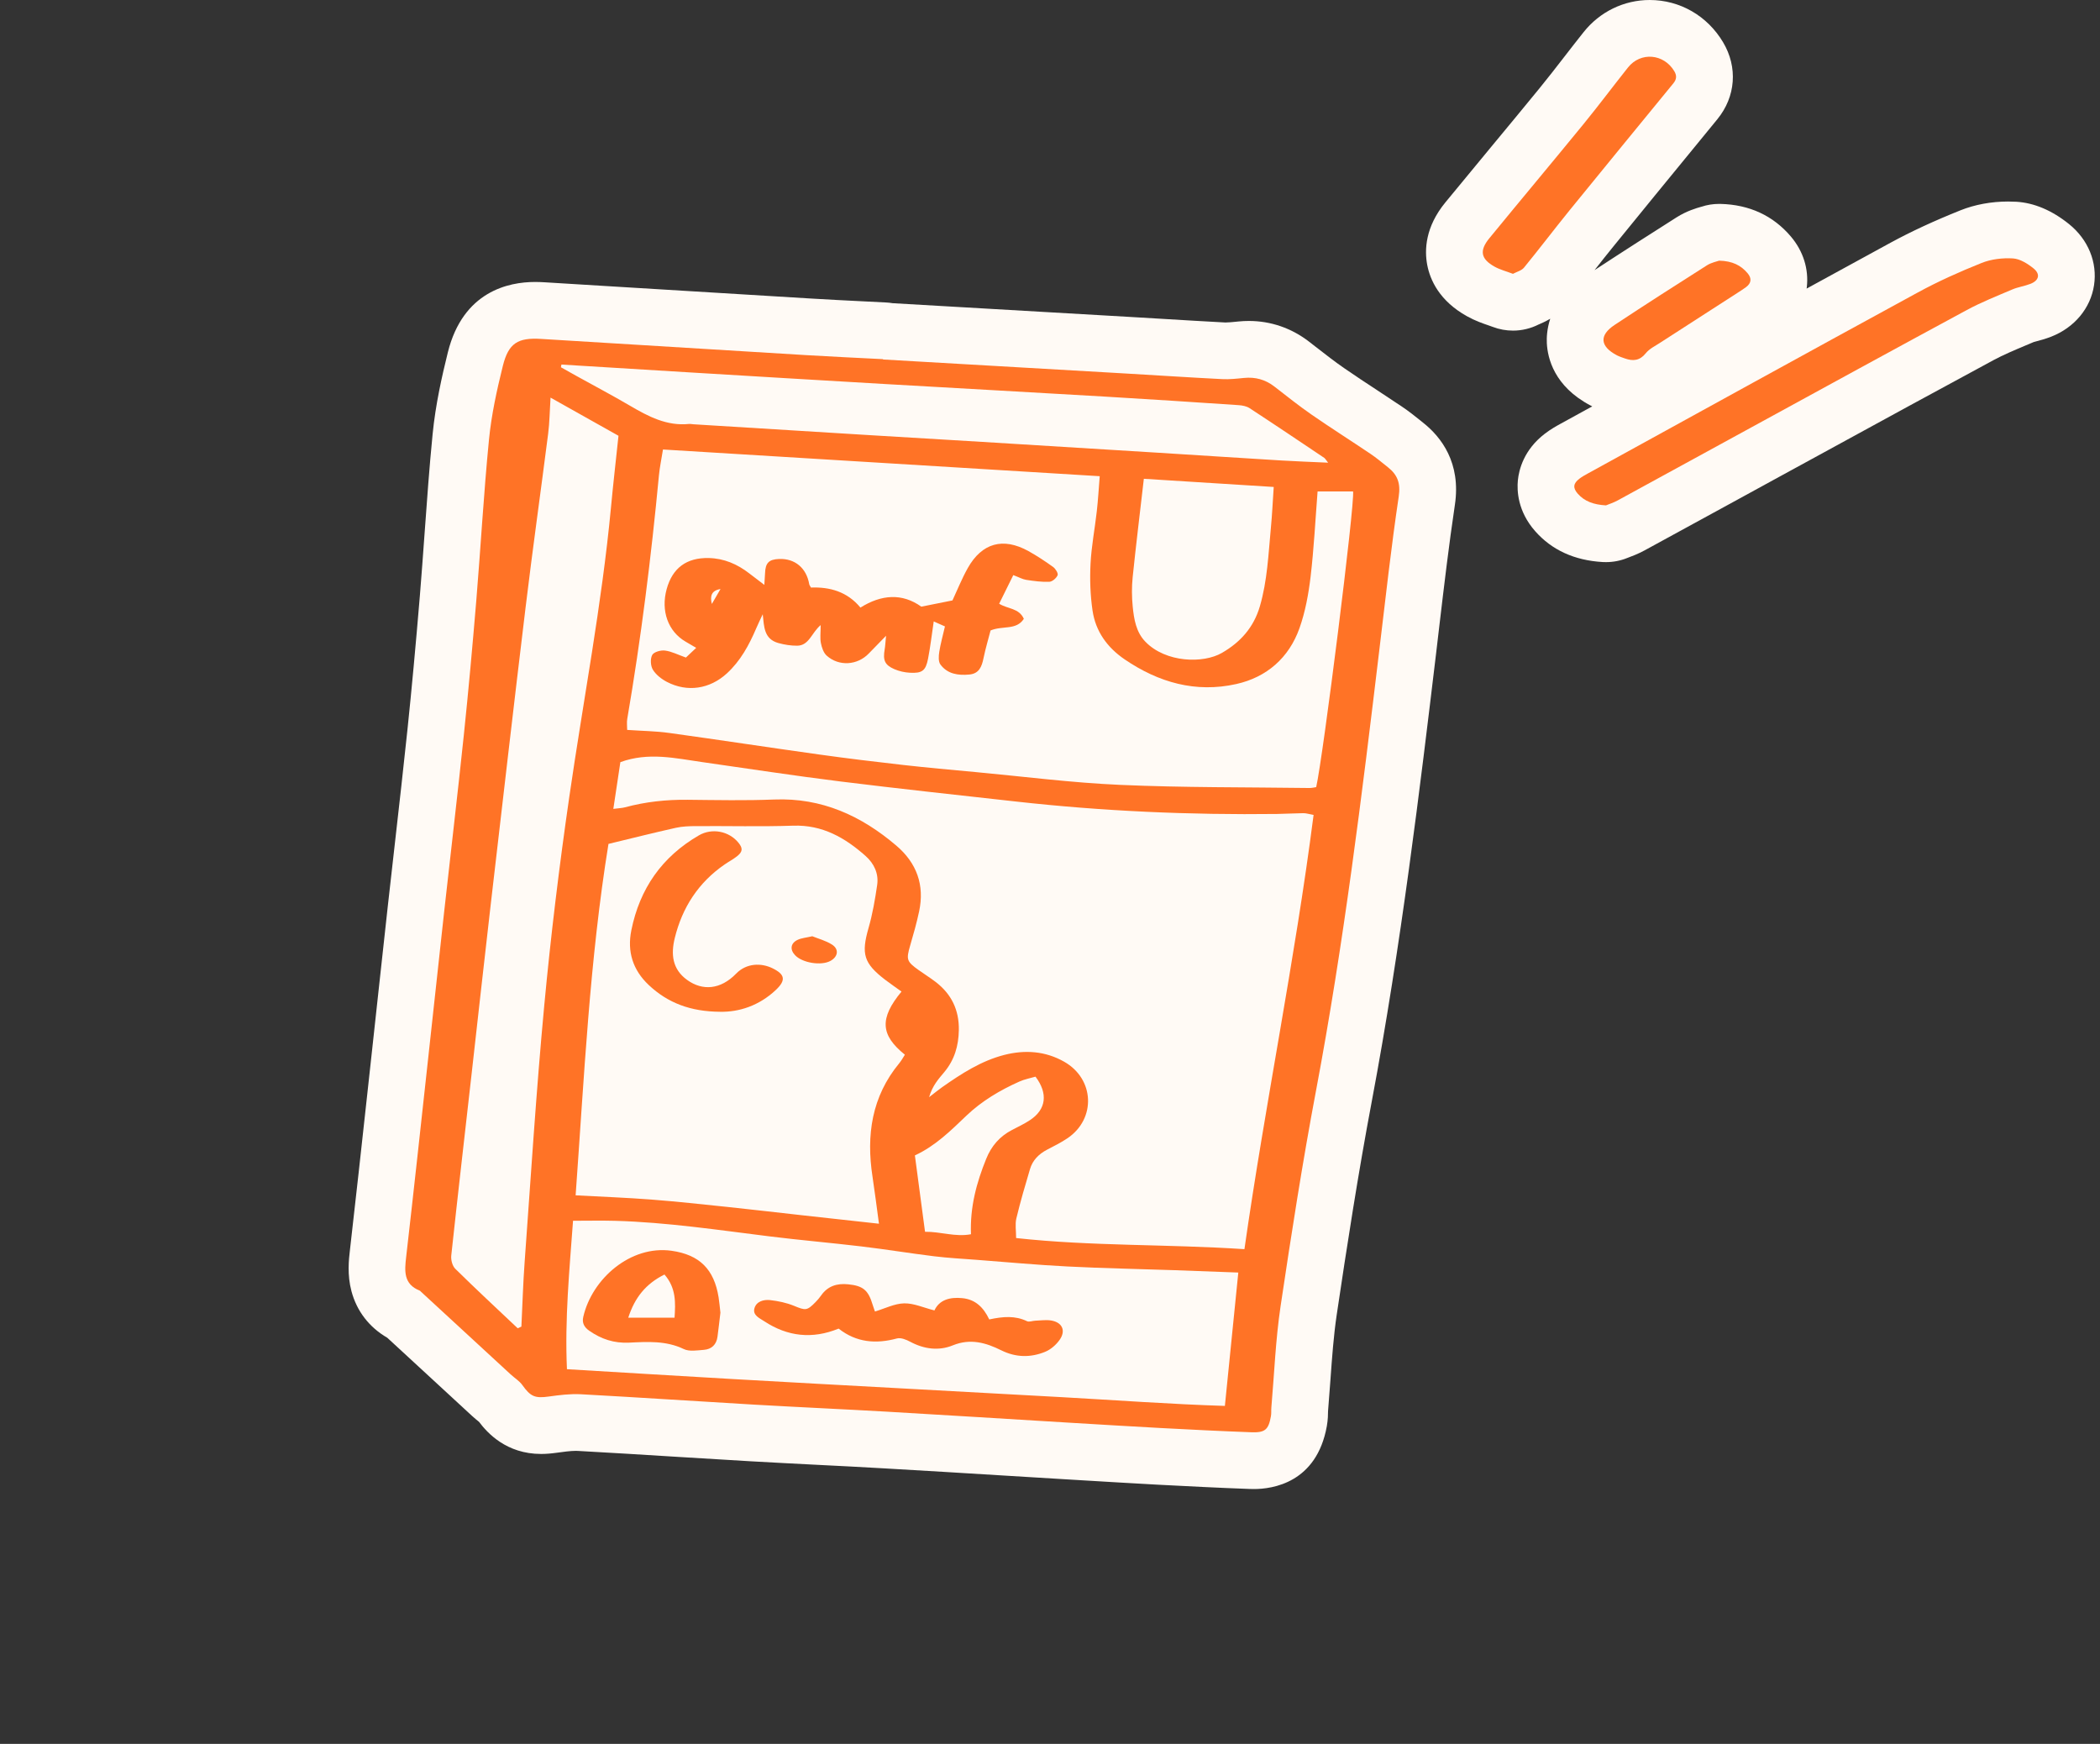 <svg xmlns="http://www.w3.org/2000/svg" fill="none" viewBox="0 0 112 93" height="93" width="112">
<rect x="0" y="0" width="112" height="93" fill="#333333" stroke="none"/>
<g clip-path="url(#clip0_416_7364)">
<path fill="#FFFAF5" d="M77.594 26.922C77.276 29.05 77.017 31.244 76.766 33.367C76.705 33.885 76.645 34.404 76.583 34.921C75.754 41.846 74.721 50.464 73.167 58.705C72.429 62.615 71.83 66.498 71.292 70.112C71.126 71.23 71.043 72.386 70.955 73.609C70.916 74.144 70.876 74.698 70.829 75.254V75.258C70.828 75.414 70.826 75.706 70.764 76.056C70.219 79.081 67.865 79.408 66.878 79.408C66.8 79.408 66.716 79.406 66.63 79.403C64.967 79.343 63.29 79.256 61.726 79.175C60.353 79.1 58.964 79.017 57.62 78.936L56.853 78.89C55.72 78.822 54.585 78.752 53.451 78.683C51.389 78.557 49.255 78.425 47.161 78.306C45.994 78.238 44.801 78.177 43.648 78.12C42.467 78.059 41.244 77.997 40.036 77.928C38.733 77.852 37.431 77.772 36.128 77.692C34.386 77.583 32.584 77.472 30.818 77.375C30.781 77.374 30.745 77.372 30.71 77.372C30.426 77.372 30.055 77.422 29.699 77.472C29.383 77.516 29.115 77.537 28.858 77.537C27.009 77.537 25.993 76.416 25.549 75.826C25.452 75.747 25.326 75.646 25.188 75.52C23.941 74.371 22.695 73.222 21.448 72.071L20.653 71.339C19.695 70.784 19.028 69.923 18.745 68.859C18.51 67.98 18.604 67.162 18.662 66.675C18.98 63.909 19.288 61.09 19.586 58.364L19.851 55.942C19.966 54.895 20.08 53.847 20.193 52.8C20.357 51.301 20.518 49.803 20.685 48.303C20.809 47.18 20.938 46.057 21.065 44.934C21.289 42.953 21.522 40.908 21.732 38.9C21.956 36.754 22.172 34.426 22.392 31.783C22.483 30.683 22.564 29.555 22.643 28.463C22.769 26.724 22.897 24.925 23.074 23.141C23.23 21.562 23.572 20.057 23.885 18.791C24.697 15.524 27.143 15.037 28.531 15.037C28.696 15.037 28.867 15.042 29.05 15.054L32.269 15.251C35.917 15.475 39.564 15.698 43.213 15.918C44.127 15.974 45.065 16.021 45.973 16.066C46.401 16.087 46.831 16.108 47.259 16.131C47.377 16.137 47.494 16.149 47.609 16.169L50.983 16.364C54.053 16.541 57.122 16.718 60.191 16.897C60.788 16.93 61.384 16.966 61.981 17.003C63.083 17.069 64.222 17.139 65.336 17.197H65.379C65.518 17.197 65.728 17.177 65.951 17.154L66.05 17.144C66.237 17.125 66.423 17.116 66.606 17.116C67.774 17.116 68.883 17.498 69.816 18.22L70.171 18.496C70.693 18.902 71.186 19.286 71.68 19.627C72.255 20.026 72.839 20.409 73.458 20.815C73.9 21.105 74.342 21.396 74.78 21.691C75.138 21.931 75.443 22.177 75.714 22.393C75.776 22.443 75.838 22.493 75.9 22.543C76.858 23.301 77.93 24.675 77.594 26.922Z"></path>
<path fill="#FFFAF5" d="M111.682 15.211C111.495 16.441 110.64 17.467 109.396 17.955C109.081 18.077 108.803 18.151 108.598 18.204C108.553 18.216 108.507 18.227 108.464 18.241C108.329 18.297 108.194 18.354 108.058 18.412C107.436 18.674 106.847 18.922 106.336 19.197C103.303 20.833 100.225 22.514 97.249 24.141L94.862 25.444C93.895 25.972 92.929 26.5 91.962 27.03C90.545 27.804 89.13 28.579 87.712 29.351C87.364 29.54 87.043 29.66 86.853 29.731L86.795 29.753C86.432 29.902 86.043 29.977 85.651 29.977C85.594 29.977 85.536 29.977 85.48 29.973C83.972 29.887 82.757 29.331 81.87 28.32C80.944 27.266 80.898 26.172 80.953 25.613C81.009 25.053 81.269 23.988 82.39 23.13C82.713 22.882 83.023 22.712 83.229 22.599C83.793 22.289 84.356 21.978 84.919 21.671C84.886 21.655 84.852 21.638 84.819 21.62C82.891 20.603 82.537 19.102 82.498 18.297C82.484 18.015 82.501 17.543 82.679 16.998C82.434 17.145 82.222 17.234 82.091 17.292L82.067 17.301C81.637 17.52 81.166 17.631 80.694 17.631C80.329 17.631 79.963 17.566 79.615 17.433C79.533 17.401 79.453 17.374 79.376 17.348C79.079 17.247 78.674 17.107 78.243 16.867C76.763 16.045 76.271 14.924 76.119 14.129C75.967 13.332 76.01 12.107 77.085 10.796C77.896 9.806 78.722 8.807 79.521 7.843C80.375 6.814 81.255 5.749 82.113 4.7C82.56 4.152 82.993 3.594 83.451 3.002C83.776 2.582 84.114 2.147 84.457 1.716C85.325 0.625 86.611 0 87.983 0C89.592 0 91.055 0.84 91.895 2.249C92.692 3.583 92.575 5.159 91.589 6.362L90.479 7.718C89.026 9.491 87.523 11.325 86.055 13.133C85.716 13.548 85.388 13.966 85.043 14.405C86.606 13.38 88.12 12.415 89.418 11.59C89.963 11.245 90.482 11.098 90.731 11.027H90.737C91.043 10.924 91.361 10.874 91.682 10.874H91.754C93.304 10.912 94.57 11.499 95.518 12.619C96.173 13.394 96.473 14.349 96.364 15.309C96.361 15.337 96.358 15.364 96.352 15.39C97.845 14.571 99.34 13.755 100.828 12.944C101.926 12.347 103.146 11.781 104.558 11.216C105.325 10.909 106.203 10.747 107.099 10.747C107.244 10.747 107.391 10.752 107.536 10.759C108.488 10.817 109.434 11.216 110.345 11.947C111.369 12.77 111.868 13.99 111.682 15.211Z"></path>
<path fill="#FF7326" d="M47.1 19.171C51.406 19.419 55.711 19.668 60.016 19.917C61.738 20.017 63.459 20.131 65.182 20.218C65.569 20.238 65.961 20.194 66.349 20.155C66.95 20.096 67.482 20.24 67.962 20.61C68.62 21.12 69.274 21.642 69.958 22.116C70.99 22.829 72.049 23.501 73.09 24.201C73.414 24.419 73.715 24.674 74.022 24.917C74.531 25.32 74.706 25.765 74.599 26.477C74.198 29.163 73.9 31.864 73.576 34.562C72.632 42.45 71.665 50.332 70.191 58.145C69.469 61.969 68.87 65.819 68.296 69.668C68.031 71.448 67.962 73.258 67.806 75.054C67.792 75.21 67.811 75.369 67.783 75.522C67.655 76.239 67.478 76.407 66.738 76.38C65.118 76.321 63.501 76.239 61.883 76.153C60.266 76.066 58.649 75.966 57.032 75.87C53.798 75.674 50.566 75.472 47.33 75.284C44.956 75.148 42.582 75.043 40.207 74.906C37.131 74.727 34.055 74.52 30.977 74.353C30.412 74.323 29.836 74.396 29.273 74.474C28.536 74.579 28.297 74.479 27.862 73.868C27.702 73.642 27.443 73.486 27.234 73.293C25.638 71.823 24.043 70.352 22.448 68.882C22.428 68.863 22.413 68.838 22.39 68.829C21.514 68.481 21.575 67.783 21.663 67.022C22.076 63.44 22.46 59.855 22.854 56.27C23.132 53.725 23.406 51.179 23.687 48.636C24.035 45.494 24.408 42.356 24.736 39.213C24.986 36.822 25.202 34.428 25.402 32.032C25.639 29.168 25.798 26.296 26.08 23.437C26.21 22.119 26.497 20.807 26.817 19.519C27.121 18.292 27.623 17.998 28.858 18.074C33.579 18.363 38.301 18.655 43.022 18.94C44.378 19.021 45.737 19.084 47.094 19.153C47.094 19.159 47.094 19.165 47.094 19.171H47.1ZM66.37 66.615C67.476 58.87 69.059 51.229 70.058 43.459C69.813 43.415 69.663 43.364 69.514 43.365C69.045 43.37 68.576 43.401 68.107 43.407C63.449 43.465 58.805 43.261 54.175 42.743C51.06 42.395 47.945 42.062 44.835 41.676C42.374 41.371 39.925 40.994 37.47 40.644C36.029 40.44 34.592 40.095 33.086 40.644C32.968 41.428 32.846 42.242 32.711 43.137C32.995 43.099 33.171 43.096 33.336 43.052C34.428 42.757 35.539 42.639 36.671 42.651C38.213 42.667 39.758 42.699 41.298 42.637C43.829 42.537 45.932 43.501 47.804 45.096C48.892 46.022 49.32 47.2 49.019 48.607C48.889 49.218 48.718 49.824 48.542 50.424C48.326 51.167 48.35 51.273 48.993 51.732C49.291 51.945 49.603 52.137 49.894 52.36C50.74 53.006 51.157 53.856 51.138 54.934C51.123 55.775 50.908 56.521 50.358 57.178C50.06 57.535 49.73 57.892 49.552 58.511C49.873 58.264 50.053 58.115 50.245 57.98C51.274 57.258 52.33 56.573 53.565 56.256C54.663 55.977 55.752 56.049 56.756 56.62C58.376 57.538 58.466 59.661 56.935 60.699C56.59 60.932 56.213 61.118 55.842 61.312C55.405 61.541 55.075 61.869 54.934 62.343C54.674 63.216 54.417 64.091 54.205 64.977C54.131 65.289 54.193 65.634 54.193 66.023C58.226 66.465 62.227 66.342 66.37 66.616V66.615ZM70.271 26.211C70.152 27.732 70.076 29.247 69.899 30.751C69.788 31.678 69.617 32.621 69.306 33.499C68.743 35.083 67.559 36.117 65.93 36.48C63.772 36.961 61.792 36.397 59.984 35.165C59.05 34.529 58.43 33.667 58.268 32.556C58.148 31.737 58.12 30.893 58.162 30.065C58.209 29.128 58.391 28.199 58.496 27.264C58.565 26.657 58.599 26.046 58.652 25.395C50.826 24.917 43.117 24.445 35.359 23.971C35.277 24.486 35.184 24.917 35.143 25.354C34.731 29.701 34.192 34.03 33.454 38.334C33.42 38.524 33.449 38.725 33.449 38.925C34.236 38.98 34.97 38.987 35.69 39.087C38.354 39.455 41.011 39.863 43.674 40.234C45.174 40.444 46.678 40.626 48.182 40.796C49.453 40.939 50.729 41.053 52.005 41.171C54.58 41.41 57.151 41.743 59.731 41.856C63.097 42.005 66.47 41.977 69.84 42.023C69.964 42.024 70.088 41.993 70.197 41.977C70.568 40.342 72.269 26.828 72.164 26.209H70.274L70.271 26.211ZM48.081 52.879C47.762 52.649 47.483 52.458 47.215 52.254C46.059 51.37 45.926 50.871 46.322 49.489C46.537 48.743 46.669 47.968 46.782 47.197C46.872 46.588 46.617 46.051 46.17 45.653C45.072 44.677 43.867 43.98 42.306 44.032C40.584 44.09 38.858 44.044 37.134 44.055C36.769 44.057 36.397 44.067 36.044 44.146C34.854 44.412 33.669 44.71 32.452 45.004C31.447 51.196 31.157 57.422 30.7 63.745C32.104 63.821 33.427 63.87 34.745 63.971C36.097 64.075 37.446 64.224 38.796 64.364C40.12 64.504 41.441 64.659 42.763 64.806C44.098 64.955 45.434 65.1 46.878 65.259C46.754 64.343 46.655 63.546 46.534 62.751C46.194 60.539 46.489 58.481 47.963 56.697C48.078 56.558 48.164 56.396 48.261 56.246C46.955 55.196 46.898 54.307 48.082 52.877L48.081 52.879ZM30.237 73.017C33.283 73.199 36.2 73.377 39.116 73.545C42.037 73.713 44.959 73.869 47.88 74.029C50.8 74.19 53.722 74.346 56.643 74.509C59.548 74.671 62.454 74.886 65.327 74.975C65.576 72.507 65.813 70.159 66.043 67.863C64.873 67.819 63.758 67.775 62.643 67.737C60.738 67.672 58.829 67.636 56.926 67.539C55.311 67.457 53.7 67.308 52.088 67.185C51.334 67.128 50.576 67.087 49.827 66.996C48.533 66.837 47.245 66.625 45.95 66.471C44.319 66.276 42.682 66.138 41.05 65.935C38.307 65.595 35.571 65.182 32.802 65.104C32.075 65.085 31.347 65.101 30.562 65.101C30.37 67.736 30.117 70.328 30.237 73.016V73.017ZM27.613 70.835C27.678 70.805 27.743 70.775 27.808 70.746C27.864 69.6 27.897 68.452 27.98 67.308C28.313 62.747 28.599 58.181 29.026 53.629C29.374 49.913 29.825 46.202 30.361 42.507C31.105 37.364 32.095 32.256 32.584 27.075C32.703 25.804 32.849 24.537 32.986 23.239C31.801 22.573 30.632 21.916 29.362 21.204C29.315 21.945 29.311 22.54 29.235 23.127C28.841 26.211 28.406 29.29 28.033 32.377C27.396 37.644 26.79 42.913 26.178 48.182C25.829 51.193 25.499 54.206 25.158 57.219C24.792 60.465 24.417 63.711 24.067 66.958C24.043 67.187 24.125 67.507 24.279 67.66C25.372 68.738 26.497 69.782 27.613 70.837V70.835ZM29.943 19.438C29.934 19.488 29.926 19.536 29.917 19.586C30.187 19.737 30.455 19.889 30.724 20.038C31.683 20.57 32.653 21.081 33.599 21.636C34.578 22.21 35.562 22.73 36.75 22.609C36.827 22.602 36.906 22.622 36.984 22.626C40.086 22.818 43.188 23.01 46.292 23.2C48.326 23.324 50.36 23.442 52.394 23.566C55.523 23.756 58.651 23.949 61.779 24.144C63.968 24.28 66.158 24.424 68.348 24.557C69.142 24.605 69.938 24.633 70.834 24.674C70.712 24.522 70.678 24.453 70.622 24.415C69.3 23.528 67.978 22.638 66.645 21.767C66.483 21.661 66.26 21.62 66.06 21.606C63.688 21.447 61.317 21.29 58.946 21.151C55.01 20.919 51.072 20.704 47.135 20.476C43.642 20.273 40.15 20.063 36.657 19.852C34.419 19.718 32.181 19.578 29.943 19.441V19.438ZM61.005 25.533C60.795 27.363 60.585 29.07 60.409 30.781C60.356 31.297 60.359 31.828 60.411 32.346C60.479 33.02 60.588 33.709 61.09 34.225C62.175 35.342 64.17 35.396 65.171 34.817C66.147 34.254 66.862 33.467 67.193 32.334C67.593 30.962 67.647 29.555 67.78 28.154C67.847 27.458 67.879 26.76 67.932 25.969C65.582 25.82 63.3 25.677 61.005 25.533ZM55.228 57.416C54.953 57.497 54.644 57.553 54.364 57.679C53.335 58.14 52.371 58.708 51.546 59.493C50.717 60.283 49.906 61.1 48.794 61.616C48.974 62.972 49.151 64.302 49.335 65.689C50.172 65.678 50.947 65.979 51.785 65.82C51.729 64.366 52.083 63.068 52.598 61.798C52.876 61.109 53.321 60.599 53.975 60.259C54.299 60.09 54.632 59.934 54.936 59.732C55.794 59.166 55.909 58.318 55.226 57.416H55.228Z"></path>
<path fill="#FF7326" d="M85.651 26.951C84.993 26.913 84.51 26.739 84.144 26.324C83.876 26.019 83.906 25.78 84.229 25.533C84.372 25.422 84.536 25.333 84.695 25.245C90.552 22.027 96.404 18.799 102.274 15.602C103.371 15.004 104.521 14.489 105.682 14.025C106.195 13.819 106.802 13.748 107.356 13.781C107.732 13.804 108.136 14.058 108.448 14.308C108.834 14.618 108.749 14.957 108.291 15.137C107.976 15.26 107.631 15.305 107.321 15.437C106.505 15.785 105.676 16.113 104.898 16.532C101.062 18.602 97.238 20.697 93.413 22.787C91.029 24.088 88.65 25.394 86.266 26.692C86.041 26.813 85.793 26.892 85.651 26.951Z"></path>
<path fill="#FF7326" d="M80.694 14.604C80.337 14.468 80.004 14.383 79.713 14.222C78.978 13.813 78.888 13.371 79.427 12.711C81.096 10.673 82.79 8.654 84.457 6.614C85.265 5.625 86.029 4.599 86.826 3.599C87.499 2.751 88.737 2.86 89.297 3.798C89.437 4.033 89.419 4.234 89.248 4.441C87.399 6.701 85.545 8.957 83.705 11.222C82.886 12.232 82.101 13.268 81.279 14.273C81.149 14.432 80.9 14.491 80.694 14.601V14.604Z"></path>
<path fill="#FF7326" d="M91.682 13.901C92.405 13.917 92.853 14.155 93.207 14.574C93.432 14.84 93.41 15.099 93.122 15.312C92.975 15.421 92.821 15.517 92.667 15.617C91.287 16.506 89.905 17.393 88.528 18.286C88.266 18.456 87.963 18.602 87.776 18.837C87.455 19.238 87.095 19.268 86.665 19.117C86.518 19.065 86.367 19.017 86.231 18.946C85.332 18.472 85.276 17.881 86.114 17.327C87.744 16.249 89.391 15.194 91.041 14.147C91.273 14.001 91.564 13.946 91.683 13.902L91.682 13.901Z"></path>
<path fill="#FF7326" d="M54.044 30.666C53.774 31.214 53.535 31.695 53.288 32.196C53.75 32.482 54.346 32.423 54.605 33.001C54.2 33.624 53.481 33.352 52.83 33.621C52.717 34.062 52.561 34.579 52.453 35.106C52.362 35.551 52.217 35.921 51.704 35.971C51.109 36.029 50.533 35.949 50.155 35.436C50.04 35.28 50.059 34.985 50.094 34.765C50.162 34.33 50.283 33.903 50.397 33.406C50.188 33.314 49.994 33.226 49.799 33.14C49.693 33.848 49.62 34.493 49.496 35.129C49.371 35.77 49.182 35.912 48.528 35.876C48.248 35.861 47.956 35.796 47.699 35.685C47.183 35.461 47.083 35.209 47.183 34.629C47.213 34.455 47.219 34.276 47.257 33.904C46.869 34.302 46.602 34.572 46.338 34.847C45.733 35.481 44.745 35.552 44.09 34.964C43.92 34.811 43.828 34.531 43.781 34.293C43.728 34.027 43.769 33.742 43.769 33.335C43.285 33.741 43.154 34.426 42.519 34.434C42.186 34.437 41.844 34.383 41.522 34.295C40.738 34.08 40.754 33.423 40.679 32.757C40.564 33.005 40.441 33.251 40.334 33.503C39.951 34.399 39.494 35.246 38.764 35.914C37.853 36.748 36.655 36.929 35.572 36.366C35.282 36.215 34.987 35.986 34.821 35.716C34.695 35.511 34.674 35.135 34.785 34.929C34.871 34.768 35.24 34.664 35.464 34.693C35.817 34.737 36.151 34.914 36.582 35.066C36.705 34.95 36.888 34.779 37.13 34.549C36.899 34.413 36.729 34.313 36.56 34.215C35.63 33.671 35.237 32.577 35.555 31.418C35.865 30.288 36.617 29.734 37.799 29.759C38.616 29.778 39.32 30.083 39.957 30.575C40.199 30.761 40.443 30.944 40.765 31.191C40.783 30.911 40.797 30.74 40.803 30.571C40.821 30.02 41.005 29.831 41.553 29.809C42.398 29.778 43.011 30.292 43.159 31.153C43.166 31.2 43.203 31.241 43.25 31.333C44.253 31.295 45.184 31.548 45.89 32.402C47.012 31.698 48.116 31.624 49.136 32.352C49.728 32.234 50.252 32.129 50.798 32.02C51.055 31.471 51.296 30.863 51.613 30.297C52.368 28.951 53.502 28.641 54.852 29.39C55.307 29.643 55.745 29.932 56.167 30.236C56.295 30.328 56.447 30.575 56.406 30.675C56.341 30.832 56.124 31.018 55.965 31.026C55.557 31.043 55.141 30.985 54.734 30.923C54.535 30.893 54.349 30.785 54.045 30.671L54.044 30.666ZM38.427 31.412C37.922 31.492 37.867 31.81 37.965 32.208C38.12 31.943 38.273 31.677 38.427 31.412Z"></path>
<path fill="#FF7326" d="M38.4 53.956C36.827 53.946 35.612 53.484 34.598 52.528C33.754 51.732 33.441 50.754 33.671 49.612C34.119 47.389 35.305 45.691 37.272 44.55C37.973 44.143 38.882 44.319 39.389 44.946C39.625 45.24 39.613 45.425 39.302 45.668C39.097 45.829 38.864 45.951 38.649 46.099C37.251 47.06 36.387 48.394 35.988 50.023C35.777 50.88 35.847 51.687 36.655 52.264C37.466 52.846 38.427 52.782 39.261 51.922C39.813 51.353 40.603 51.344 41.198 51.635C41.874 51.965 41.929 52.277 41.367 52.803C40.485 53.63 39.417 53.979 38.4 53.956Z"></path>
<path fill="#FF7326" d="M43.326 49.93C43.635 50.057 44.044 50.161 44.38 50.377C44.759 50.623 44.693 51.022 44.293 51.242C43.797 51.515 42.786 51.352 42.399 50.934C42.117 50.632 42.166 50.293 42.547 50.117C42.753 50.023 42.993 50.005 43.326 49.928V49.93Z"></path>
<path fill="#FF7326" d="M52.762 70.363C53.509 70.203 54.148 70.156 54.773 70.457C54.891 70.513 55.07 70.434 55.221 70.43C55.505 70.42 55.797 70.374 56.073 70.422C56.658 70.525 56.857 70.965 56.512 71.454C56.326 71.717 56.041 71.967 55.746 72.088C54.97 72.406 54.183 72.398 53.402 72.011C52.583 71.604 51.755 71.363 50.816 71.746C50.065 72.052 49.281 71.947 48.546 71.554C48.334 71.44 48.044 71.322 47.836 71.378C46.712 71.681 45.669 71.595 44.727 70.852C43.324 71.427 42.004 71.278 40.76 70.46C40.506 70.293 40.132 70.139 40.237 69.768C40.341 69.399 40.731 69.295 41.072 69.332C41.503 69.381 41.945 69.473 42.345 69.637C42.959 69.888 43.036 69.909 43.492 69.443C43.601 69.331 43.705 69.213 43.794 69.084C44.148 68.577 44.648 68.43 45.233 68.49C46.029 68.568 46.309 68.801 46.542 69.582C46.579 69.705 46.624 69.824 46.665 69.941C47.201 69.78 47.709 69.517 48.222 69.506C48.738 69.496 49.26 69.738 49.837 69.883C50.093 69.323 50.651 69.161 51.323 69.228C52.017 69.296 52.452 69.715 52.759 70.361L52.762 70.363Z"></path>
<path fill="#FF7326" d="M38.422 70.003C38.373 70.407 38.325 70.847 38.266 71.287C38.21 71.707 37.951 71.953 37.542 71.985C37.184 72.012 36.766 72.087 36.468 71.943C35.521 71.487 34.533 71.554 33.551 71.601C32.748 71.64 32.066 71.412 31.424 70.965C31.155 70.778 31.034 70.546 31.107 70.231C31.57 68.198 33.628 66.392 35.819 66.702C37.314 66.914 38.086 67.692 38.325 69.183C38.366 69.44 38.387 69.7 38.422 70.001V70.003ZM33.508 70.271H35.976C36.028 69.488 36.069 68.688 35.438 67.968C34.448 68.461 33.858 69.186 33.507 70.271H33.508Z"></path>
</g>
<defs>
<clipPath id="clip0_416_7364">
<rect fill="white" height="92.658" width="111.72"></rect>
</clipPath>
</defs>
</svg>

